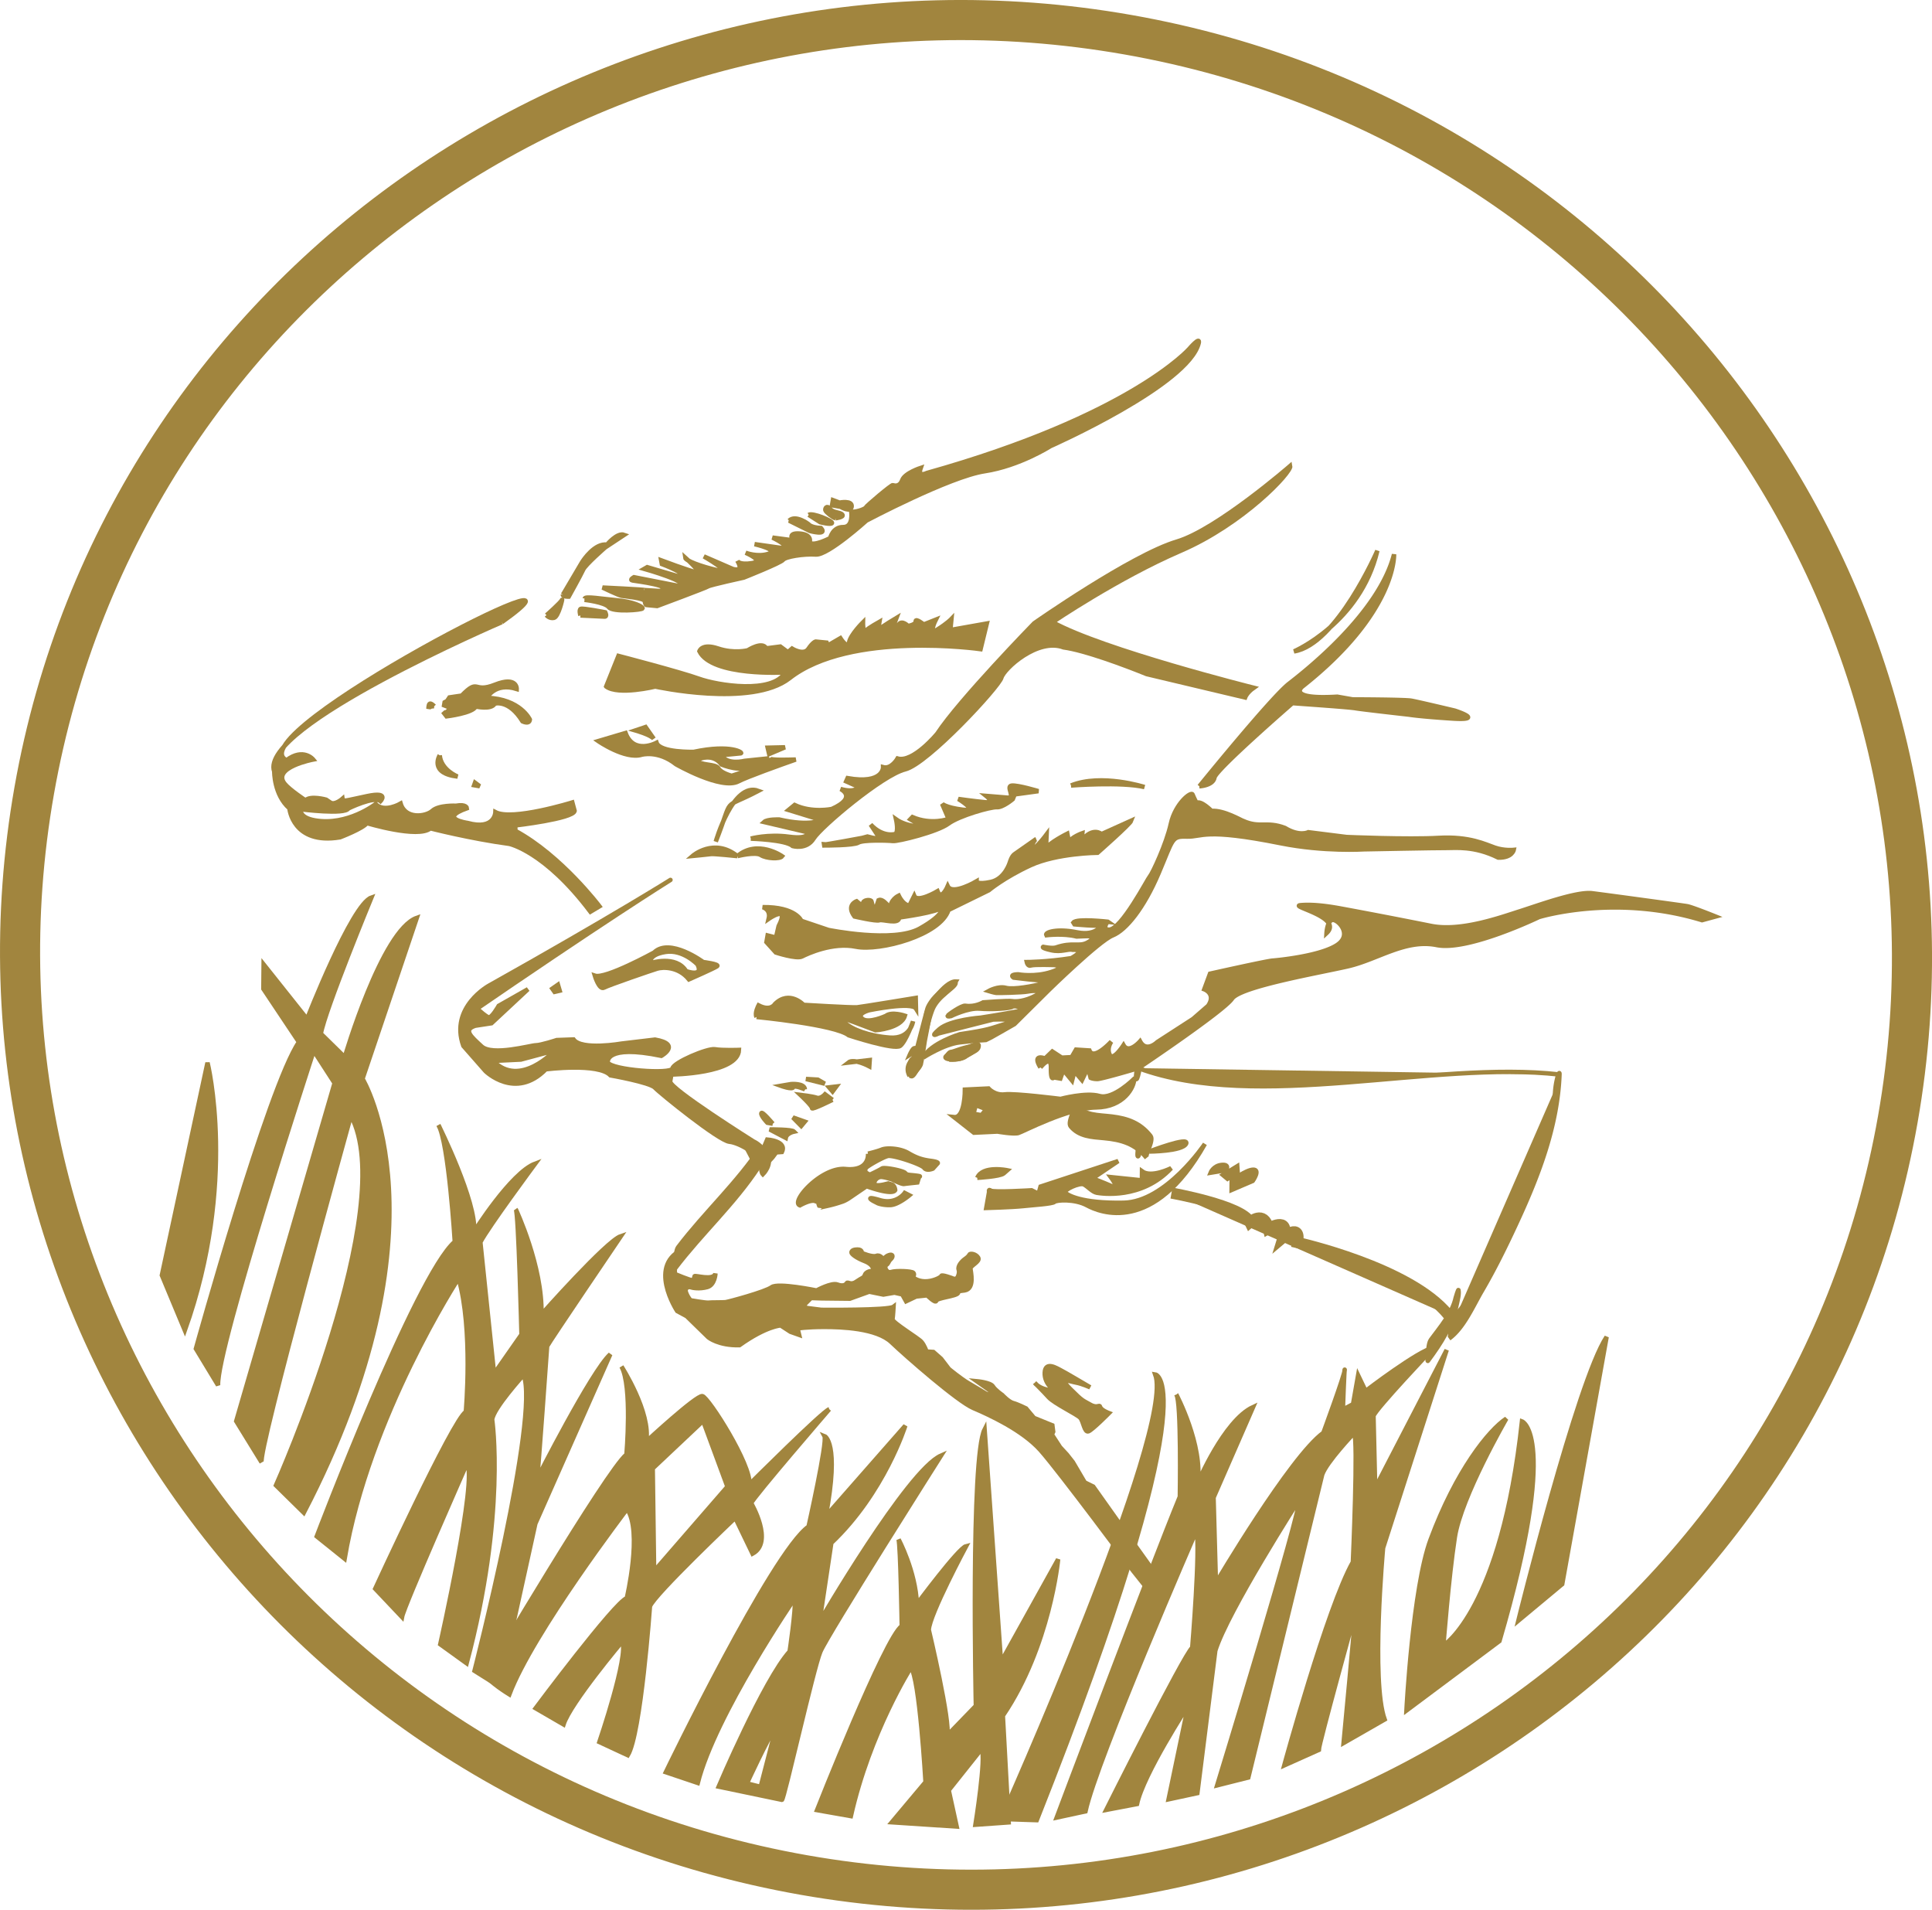 <svg height="314.369" viewBox="0 0 178.66 176.56" width="318.097" xmlns="http://www.w3.org/2000/svg"><path d="m175.5 103.47c-8.281 46.983-53.573 78.268-101.16 69.88-47.589-8.388-79.456-53.273-71.176-100.26 8.281-46.981 53.573-78.268 101.16-69.88 47.591 8.388 79.457 53.275 71.176 100.26z" fill="none" stroke="#a1853e" stroke-width="3.708"/><g fill="#a1853e"><g stroke="#a1853e" stroke-width=".412"><path d="m14.97 117.9 4.219-19.651s2.77 11.063-2.096 24.745zm3.146 6.79s6.739-24.305 9.528-28.347l-3.287-4.923.022-2.261 4.018 5.05s4.136-10.6 5.946-11.226c0 0-4.286 10.387-4.674 12.584l2.215 2.173s3.44-11.752 6.66-12.883l-5.02 14.877s8.301 13.649-5.43 40.121l-2.574-2.532s11.497-25.816 6.928-34.175c0 0-8.675 31.224-8.253 32.053l-2.35-3.813 9.096-31.255-1.929-2.984s-9 27.495-8.848 30.92z"/><path d="m29.292 142.04s9.19-24.169 12.765-27.237c0 0-.56-9.2-1.512-10.791 0 0 3.572 7.172 3.287 9.87 0 0 3.426-5.463 5.661-6.302 0 0-4.353 5.87-5.072 7.26l1.268 12.171 2.536-3.63s-.279-11.333-.521-11.565c0 0 2.484 5.274 2.365 9.71 0 0 6.035-6.807 7.344-7.24 0 0-6.663 9.825-6.819 10.176 0 0-.83 11.705-.928 12.257 0 0 5.083-10.007 6.77-11.512l-6.931 15.656-3.317 15.059-2.306-1.45s6.054-23.583 4.539-27.36c0 0-2.824 3.106-2.91 4.134 0 0 1.3 8.763-2.36 22.529l-2.438-1.757s3.475-15.411 2.473-16.725c0 0-5.833 13.195-6.012 14.205l-2.478-2.618s7.224-15.699 8.38-16.348c0 0 .686-7.653-.667-12.348 0 0-8.316 12.756-10.543 25.923z"/></g><path d="m60.487 145.26-.127-9.504 4.662-4.393 2.246 6.085zm16.197-14.971c-.601.179-7.388 6.947-7.388 6.947.216-1.763-3.793-8.064-4.345-8.162-.551-.096-5.196 4.204-5.196 4.204.469-2.666-2.286-6.944-2.286-6.944 1.012 1.791.463 8.14.463 8.14-1.764 1.396-12.979 20.373-12.979 20.373.179.6 2.148 1.802 2.148 1.802 2.141-5.692 10.891-17.14 10.891-17.14 1.439 2.055-.03 8.243-.03 8.243-1.11.374-8.431 10.177-8.431 10.177l2.58 1.498c.633-1.975 5.429-7.671 5.429-7.671.633 1.248-2.113 9.299-2.113 9.299l2.629 1.221c1.2-1.97 2.047-13.767 2.047-13.767.378-1.07 7.89-8.185 7.89-8.185l1.598 3.316c1.989-1.072-.127-4.67-.127-4.67.19-.534 7.22-8.682 7.22-8.682"/></g><path d="m60.487 145.26-.127-9.504 4.662-4.393 2.246 6.085zm16.197-14.971c-.601.179-7.388 6.947-7.388 6.947.216-1.763-3.793-8.064-4.345-8.162-.551-.096-5.196 4.204-5.196 4.204.469-2.666-2.286-6.944-2.286-6.944 1.012 1.791.463 8.14.463 8.14-1.764 1.396-12.979 20.373-12.979 20.373.179.6 2.148 1.802 2.148 1.802 2.141-5.692 10.891-17.14 10.891-17.14 1.439 2.055-.03 8.243-.03 8.243-1.11.374-8.431 10.177-8.431 10.177l2.58 1.498c.633-1.975 5.429-7.671 5.429-7.671.633 1.248-2.113 9.299-2.113 9.299l2.629 1.221c1.2-1.97 2.047-13.767 2.047-13.767.378-1.07 7.89-8.185 7.89-8.185l1.598 3.316c1.989-1.072-.127-4.67-.127-4.67.19-.534 7.22-8.682 7.22-8.682z" fill="none" stroke="#a1853e" stroke-width=".412"/><g fill="#a1853e"><g stroke="#a1853e" stroke-width=".412"><path d="m70.34 165.2-1.27-.32s1.847-4.035 2.751-5.392zm5.439-15.255 1.096-7.297c4.894-4.638 6.84-10.836 6.84-10.836l-7.355 8.374c1.308-6.88-.115-7.416-.115-7.416.287.526-1.474 8.368-1.474 8.368-3.354 2.35-13.2 22.705-13.2 22.705l2.954.995c1.577-6.264 8.987-17.095 8.987-17.095.08 1.152-.492 4.939-.492 4.939-2.358 2.618-6.564 12.496-6.564 12.496l5.853 1.221c.2-.059 2.89-12.1 3.55-13.69.66-1.592 11.16-18.134 11.16-18.134-3.082 1.352-11.24 15.37-11.24 15.37"/><path d="m75.555 167.35s6.336-16.044 7.835-17.013c0 0-.115-7.416-.295-8.016 0 0 1.57 2.932 1.695 5.988 0 0 3.856-5.199 4.548-5.361 0 0-3.391 6.324-3.45 7.736 0 0 2.068 8.706 1.69 9.778l2.666-2.753s-.492-23.032.806-25.553l1.518 21.505 5.28-9.499s-.752 8.022-5.11 14.46l.537 9.86-3.072.218s1.01-6.27.572-7.01l-3.044 3.823.736 3.355-5.999-.395 3.12-3.716s-.554-9.768-1.36-10.575c0 0-3.8 5.968-5.546 13.72z"/><path d="m92.572 168.17s16.117-36.033 14.26-41.101c0 0 5.09.708-10.96 41.208z"/></g><path d="m108.78 128.93s2.49 4.705 1.965 8.216c0 0 2.45-5.827 5.132-7.06l-3.654 8.364.217 7.907s6.895-11.68 9.939-13.892c0 0 2-5.431 1.973-5.815s-.172 3.667-.172 3.667l.941-.498.47-2.666.693 1.449s4.932-3.776 6.3-4.01c0 0-5.472 5.767-5.57 6.32l.154 6.663 6.612-12.772-5.881 18.305s-1.128 12.316.144 15.86l-3.796 2.175s1.105-11.657 1.094-12.133c0 0-3.382 12.204-3.389 12.772l-3.19 1.43s4.005-14.656 6.346-18.793c0 0 .505-11.479.11-11.928 0 0-2.557 2.68-2.951 3.842l-6.832 27.999-2.878.725s7.822-25.549 7.6-26.441c0 0-6.666 10.392-7.774 13.989l-1.659 13.172-2.661.573 1.816-8.686s-4.159 6.377-4.736 9.12l-2.846.542s7.164-14.288 7.954-15c0 0 .761-9.16.393-10.836 0 0-9.24 21.221-10.267 25.971l-2.661.575s8.736-23.208 11.39-29.661c0 0 .145-8.887-.326-9.444"/></g><path d="m108.78 128.93s2.49 4.705 1.965 8.216c0 0 2.45-5.827 5.132-7.06l-3.654 8.364.217 7.907s6.895-11.68 9.939-13.892c0 0 2-5.431 1.973-5.815s-.172 3.667-.172 3.667l.941-.498.47-2.666.693 1.449s4.932-3.776 6.3-4.01c0 0-5.472 5.767-5.57 6.32l.154 6.663 6.612-12.772-5.881 18.305s-1.128 12.316.144 15.86l-3.796 2.175s1.105-11.657 1.094-12.133c0 0-3.382 12.204-3.389 12.772l-3.19 1.43s4.005-14.656 6.346-18.793c0 0 .505-11.479.11-11.928 0 0-2.557 2.68-2.951 3.842l-6.832 27.999-2.878.725s7.822-25.549 7.6-26.441c0 0-6.666 10.392-7.774 13.989l-1.659 13.172-2.661.573 1.816-8.686s-4.159 6.377-4.736 9.12l-2.846.542s7.164-14.288 7.954-15c0 0 .761-9.16.393-10.836 0 0-9.24 21.221-10.267 25.971l-2.661.575s8.736-23.208 11.39-29.661c0 0 .145-8.887-.326-9.444z" fill="none" stroke="#a1853e" stroke-width=".412"/><g fill="#a1853e"><g stroke="#a1853e" stroke-width=".412"><path d="m130.06 158.14s.59-11.372 2.235-15.799c2.38-6.407 5.401-10.131 7.001-11.185 0 0-4.177 7.203-4.76 10.952-.581 3.75-1.06 10.031-1.06 10.031s5.376-3.297 7.27-20.728c0 0 3.474 1.241-2.086 20.307zm10.35-8.31s5.49-22.221 8.16-26.231l-4.107 22.857zm-94.012-92.31s-22.529 9.676-21.036 13.811c0 0-.028 2.148 1.401 3.4 0 0 .302 3.404 4.682 2.676 0 0 2.146-.823 2.482-1.313 0 0 4.751 1.437 5.87.484 0 0 3.684.949 7.3 1.436 0 0 3.282.678 7.5 6.274l.838-.5s-3.528-4.676-7.776-6.976l-.012-.501s5.312-.616 5.49-1.335l-.212-.788s-5.556 1.723-7.112.898c0 0-.048 1.693-2.578.997 0 0-2.782-.39-.06-1.361 0 0-.03-.406-1.01-.23 0 0-1.587-.078-2.184.467-.596.545-2.494.81-2.934-.667 0 0-1.506.884-2.309.043 0 0-2.61 2.041-5.62 1.51-1.504-.263-1.319-1.031-1.319-1.031s4.111.524 4.416-.074c0 0 2.408-1.176 2.971-.676 0 0 .859-.9-1.219-.465-2.077.433-2.249.553-2.294.245 0 0-.711.626-1.114.355l-.402-.27s-1.43-.403-1.912.062c0 0-1.498-.99-1.93-1.541-1.185-1.51 2.646-2.235 2.646-2.235s-.906-1.11-2.463.067c-4.779-2.292 31.225-20.835 19.9-12.761"/><path d="m40.662 69.828s-1.027 1.656 1.653 1.965c0 0-1.528-.596-1.653-1.965m.634-3.602s2.461-.301 2.692-.913c0 0 1.45.337 1.76-.262 0 0 1.3-.424 2.57 1.636 0 0 .637.318.68-.165 0 0-.887-1.91-3.973-2.007 0 0 .748-1.46 2.758-.82 0 0 .05-1.214-2.012-.394-2.063.82-1.435-.662-3.076 1.008l-1.132.168-.22.329-.227.123-.048.277.572.224s-.363.67-.677.37zm2.632 6.138-.081.23.514.091zm-3.773-7.074s-.443-.037-.53.233c0 0-.01-.41.122-.468.133-.058.408.235.408.235m10.381-8.415s1.353-1.19 1.435-1.42c.081-.232-.319 1.576-.743 1.664-.424.09-.692-.244-.692-.244m1.519-1.896 1.745-2.957c.175-.296 1.22-1.827 2.336-1.671 0 0 .936-1.141 1.588-.904l-1.756 1.16s-1.832 1.596-2.034 2.05c-.203.454-1.34 2.5-1.34 2.5s-.574.02-.54-.178m1.621 1.919s1.941.097 2.227.107c.284.009.069-.396.069-.396s-2.09-.41-2.27-.319c-.18.09-.026.608-.026.608m7.337-2.259c1.63-.448-2.205-.92-2.521-.976-.318-.055.134-.301.134-.301l4.103.804c1.437-.278-3.15-1.576-3.15-1.576l.271-.156 2.755.812c1.475-.026-1.397-1.103-1.397-1.103l-.063-.339s2.681 1.004 3.275 1.108c.593.106-1.065-1.37-1.065-1.37.03.29 1.446.826 3.016 1.184s-1.283-1.287-1.283-1.287l2.692 1.168c1.094.275.416-.743.416-.743s.136.39 1.353.198c1.217-.194-.605-.964-.605-.964s1.105.44 2.146.093c1.042-.348-1.313-.885-1.313-.885l2.43.346c1.149-.042-.773-.952-.773-.952l1.915.255s-.608-.719.6-.628c1.21.09.919.815.919.815.332.426 1.907-.4 1.907-.4s.22-1.022 1.198-1.012c.979.009.748-1.46.748-1.46.216.16 1.258-.187 1.324-.338.068-.152 2.419-2.145 2.53-2.085s.62.19.858-.461c.238-.652 1.71-1.127 1.71-1.127-.326.921.57.468.57.468 18.851-5.29 24.268-11.48 24.268-11.48s1.03-1.206.87-.54c-.92 3.873-13.722 9.54-13.722 9.54s-2.852 1.825-6.081 2.317c-3.231.493-10.928 4.564-10.928 4.564s-3.546 3.212-4.675 3.136c-1.13-.076-2.81.199-3.024.487-.215.289-3.637 1.645-3.637 1.645s-3.1.679-3.286.808c-.186.13-4.729 1.82-4.729 1.82l-1.004-.095s-.112-.061-.141-.352c-.031-.29-1.88-.453-2.158-.502-.277-.048-1.744-.756-1.744-.756s3.998.193 3.878.233zm-6.96.815s1.881.21 2.247.681c.366.474 3.097.26 3.125.103.028-.159-.873-.604-2.319-.736s-2.99-.404-3.032-.167"/></g><path d="m72.975 48.135 1.915.95s1.674.458 1.026-.269c-.97-.048-1.16-.366-1.16-.366s-1.188-.904-1.78-.315"/></g><path d="m72.975 48.135 1.915.95s1.674.458 1.026-.269c-.97-.048-1.16-.366-1.16-.366s-1.188-.904-1.78-.315z" fill="none" stroke="#a1853e" stroke-width=".412"/><g fill="#a1853e"><path d="m74.784 47.598 1.064.677s1.055.268 1.09.07-1.789-.968-2.154-.747m2.476.313s.833-.097.63-.337c-.202-.24-.83-.147-1.131-.527-.3-.379-.482-.044-.431.128.052.172.735.701.932.736m.472-1.06s.96.577 1.024-.024c.065-.6-1.12-.36-1.12-.36l-.612-.23-.084.474z" stroke="#a1853e" stroke-width=".412"/><path d="m56.056 63.466 1.136-2.827s5.712 1.486 7.435 2.107c1.722.623 6.833 1.444 7.988-.583 0 0-6.762.402-7.939-1.957 0 0 .213-.759 1.717-.255s2.759.168 2.759.168 1.35-.877 1.704-.178l1.304-.168.704.522.377-.332s1.078.668 1.51.027c.43-.64.676-.677.676-.677l1.018.1.114.258 1.154-.671s.686 1.076.808.382c.123-.696 1.282-1.846 1.282-1.846s-.023 1.032.264.764c.285-.269 1.258-.814 1.258-.814s-.15.85.046.645c.194-.204 1.53-1.004 1.53-1.004l-.449 1.195.464.082s-.115-.26.2-.682c.313-.423.85.15.85.15s.735-.109.713-.432c-.023-.322.745.291.745.291l1.113-.441s-.736 1.462.159.904c.896-.559 1.287-.968 1.287-.968l-.1 1.018 3.372-.6-.578 2.367s-12.043-1.724-17.68 2.699c-3.507 2.727-12.4.761-12.4.761s-3.414.832-4.54-.004"/></g><path d="m56.056 63.466 1.136-2.827s5.712 1.486 7.435 2.107c1.722.623 6.833 1.444 7.988-.583 0 0-6.762.402-7.939-1.957 0 0 .213-.759 1.717-.255s2.759.168 2.759.168 1.35-.877 1.704-.178l1.304-.168.704.522.377-.332s1.078.668 1.51.027c.43-.64.676-.677.676-.677l1.018.1.114.258 1.154-.671s.686 1.076.808.382c.123-.696 1.282-1.846 1.282-1.846s-.023 1.032.264.764c.285-.269 1.258-.814 1.258-.814s-.15.85.046.645c.194-.204 1.53-1.004 1.53-1.004l-.449 1.195.464.082s-.115-.26.2-.682c.313-.423.85.15.85.15s.735-.109.713-.432c-.023-.322.745.291.745.291l1.113-.441s-.736 1.462.159.904c.896-.559 1.287-.968 1.287-.968l-.1 1.018 3.372-.6-.578 2.367s-12.043-1.724-17.68 2.699c-3.507 2.727-12.4.761-12.4.761s-3.414.832-4.54-.004z" fill="none" stroke="#a1853e" stroke-width=".412"/><path d="m69.967 70.856c-.196.204-2.304.868-2.304.868s-.99-.253-1.23-.695c-.242-.441-1.714-.221-2.02-.753 0 0 1.414-.787 2.318.408 0 0 2.005.83 2.71 0 0 0 .722-.032.526.172m1.168-.75-2.272.237s-1.668.424-2.136-.536c0 0 1.536-.127 1.781-.164.246-.036-.882-.872-4.359-.131 0 0-3.12.087-3.434-.844 0 0-2.114 1.141-2.868-.904l-2.522.75s2.486 1.713 4 1.263c0 0 1.512-.45 3.19.88 0 0 4.195 2.412 5.776 1.576.752-.398 3.864-1.514 5.293-2.014-.313.005-2.36.102-2.45-.114" fill="#a1853e"/><path d="m69.967 70.856c-.196.204-2.304.868-2.304.868s-.99-.253-1.23-.695c-.242-.441-1.714-.221-2.02-.753 0 0 1.414-.787 2.318.408 0 0 2.005.83 2.71 0 0 0 .722-.032.526.172zm1.168-.75-2.272.237s-1.668.424-2.136-.536c0 0 1.536-.127 1.781-.164.246-.036-.882-.872-4.358-.131 0 0-3.122.087-3.435-.844 0 0-2.113 1.141-2.868-.904l-2.521.75s2.485 1.713 3.998 1.263c0 0 1.514-.45 3.191.88 0 0 4.195 2.412 5.776 1.576.752-.398 3.864-1.514 5.293-2.014-.313.005-2.36.102-2.449-.114z" fill="none" stroke="#a1853e" stroke-width=".412"/><g fill="#a1853e"><path d="m58.766 67.528s1.441.413 1.695.777l-.763-1.09zm12.224 1.598.136.581 1.464-.618z" stroke="#a1853e" stroke-width=".412"/><path d="m70.127 73.115c-3.513 1.841-2.201.279-3.936 4.69 0 0 1.579-5.567 3.936-4.69"/></g><path d="m70.127 73.115c-3.513 1.841-2.201.279-3.936 4.69 0 0 1.579-5.567 3.936-4.69z" fill="none" stroke="#a1853e" stroke-width=".412"/><g fill="#a1853e"><path d="m68.188 79.146s1.668-.423 2.168-.096c.5.328 1.763.39 1.972.11 0 0-2.268-1.595-4.14-.014m1.24-1.614s3.25.095 3.863.681c0 0 1.285.386 1.953-.692.668-1.077 6.375-5.885 8.456-6.394 2.081-.51 8.673-7.632 8.9-8.468s3.363-3.71 5.752-2.81c1.945.263 5.608 1.626 7.69 2.471l9.098 2.16s.159-.45.795-.895c0 0-13.96-3.496-18.605-6.066 0 0 6.061-4.11 11.836-6.598 5.776-2.486 10.283-7.268 10.147-7.849 0 0-6.787 5.899-10.473 6.996-4.204 1.25-13.2 7.55-13.2 7.55s-6.9 7.069-8.968 10.209c0 0-2.231 2.713-3.671 2.3 0 0-.577 1.013-1.336.8 0 0 .037 1.6-3.285 1.014l-.131.295 1.181.527s-.341.577-1.705.177c0 0 1.619.764-.803 1.85 0 0-1.822.395-3.441-.367l-.559.459 3.023.931s-.985.623-3.895-.049c0 0-1.108-.036-1.394.232l4.053.954s.2.671-1.745.409c-1.944-.264-3.535.173-3.535.173m-1.241 1.614s-2.19-.227-2.436-.19c-.245.037-1.704.177-1.704.177s1.976-1.723 4.14.013" stroke="#a1853e" stroke-width=".412"/><path d="m63.446 89.78c-.928-1.517-3.295-.74-3.295-.74s-.264-.764 1.376-1.032c1.642-.27 2.982 1.163 2.982 1.163.582 1.217-1.063.609-1.063.609m1.581-.837s-3.1-2.299-4.545-.88c0 0-4.497 2.473-5.475 2.141 0 0 .4 1.345.842 1.104.44-.24 4.425-1.61 4.929-1.759.504-.15 1.95-.214 2.932.995 0 0 2.33-1.024 2.603-1.215.273-.19-1.286-.386-1.286-.386"/></g><path d="m63.446 89.78c-.928-1.517-3.295-.74-3.295-.74s-.264-.764 1.376-1.032c1.642-.27 2.982 1.163 2.982 1.163.582 1.217-1.063.609-1.063.609zm1.581-.837s-3.1-2.299-4.545-.88c0 0-4.497 2.473-5.475 2.141 0 0 .4 1.345.842 1.104.44-.24 4.425-1.61 4.929-1.759.504-.15 1.95-.214 2.932.995 0 0 2.33-1.024 2.603-1.215.273-.19-1.286-.386-1.286-.386z" fill="none" stroke="#a1853e" stroke-width=".412"/><path d="m53.263 97.868-.555-.345 1.264-.188zm-7.657.213 2.561-.124 3.15-.844s-3.24 3.543-5.711.968m25.333 8.663c-.531-.916-1.25-1.208-1.25-1.208s-7.829-4.919-7.717-5.557l.113-.639s6.168-.065 6.25-2.272c0 0-1.55.056-2.222-.063-.672-.118-3.832 1.218-3.93 1.776-.098.56-5.646.158-5.982-.56 0 0-.316-1.7 4.956-.608 0 0 1.882-1.066-.58-1.5l-3.068.364s-3.733.658-4.473-.377l-1.55.056s-1.47.481-1.931.481c-.463.002-4.028 1.02-5.022.103-.993-.915-1.73-1.539-.586-1.912l1.502-.23 3.372-3.145-2.702 1.535s-.674 1.197-.958 1.065-.75-.544-.75-.544-2.238 1.067-1.307.428c24.917-17.124 24.76-15.5 2.147-2.829 0 0-3.691 1.981-2.402 5.583l2.051 2.336s2.756 2.708 5.572-.17c0 0 4.88-.62 5.98.56 0 0 3.657.646 4.11 1.137.453.49 5.909 4.909 6.893 5 .984.092 2.995 1.352 2.943 2.082s.144.93.144.93.928-.906.397-1.822" fill="#a1853e"/><path d="m53.263 97.868-.555-.345 1.264-.188zm-7.657.213 2.561-.124 3.15-.844s-3.24 3.543-5.711.968zm25.333 8.663c-.531-.916-1.25-1.208-1.25-1.208s-7.829-4.919-7.717-5.557l.113-.639s6.168-.065 6.25-2.272c0 0-1.55.056-2.222-.063-.672-.118-3.832 1.218-3.93 1.776-.098.56-5.646.158-5.982-.56 0 0-.316-1.7 4.956-.608 0 0 1.882-1.066-.58-1.5l-3.068.364s-3.733.658-4.473-.377l-1.55.056s-1.47.481-1.931.481c-.463.002-4.028 1.02-5.022.103-.993-.915-1.73-1.539-.586-1.912l1.502-.23 3.372-3.145-2.702 1.535s-.674 1.197-.958 1.065-.75-.544-.75-.544-2.238 1.067-1.307.428c24.917-17.124 24.76-15.5 2.147-2.829 0 0-3.691 1.981-2.402 5.583l2.051 2.336s2.756 2.708 5.572-.17c0 0 4.88-.62 5.98.56 0 0 3.657.646 4.11 1.137.453.49 5.909 4.909 6.893 5 .984.092 2.995 1.352 2.943 2.082s.144.93.144.93.928-.906.397-1.822z" fill="none" stroke="#a1853e" stroke-width=".412"/><path d="m70.524 83.867s.773.195.56 1.079c0 0 1.972-1.382.917.68l-.244 1.053-.772-.195-.108.615.868.961s1.907.624 2.414.367c.506-.256 2.832-1.345 5-.904 2.172.439 7.794-1.048 8.554-3.393l3.722-1.823s1.42-1.19 3.866-2.316c2.447-1.124 6.199-1.155 6.199-1.155s3.001-2.641 3.117-2.968l-2.754 1.244s-.796-.716-1.835.599l.061-.68s-.983.345-1.239.819l-.152-.776s-1.706.852-1.973 1.38l.06-1.314s-1.135 1.53-1.527 1.46c0 0 .346-.976.523-1.002l-1.972 1.38c-.264.185-.419.734-.419.734s-.442 1.536-1.76 1.823c-1.32.285-1.317-.06-1.317-.06s-2.252 1.333-2.673.452c0 0-.592 1.395-.947.467 0 0-1.868 1.112-2.15.428l-.447.9s-.523.024-.99-.923c0 0-.882.421-.74 1.253 0 0-.68-1.043-1.122-.832l-.364 1.088s-.264-.795-.29-.973c-.026-.177-.66-.173-.766.096 0 0 .181.608-.615-.108 0 0-.984.345-.19 1.407 0 0 1.992.466 2.3.349.31-.119 1.826.436 1.833-.255 0 0 3.72-.497 3.976-.97 0 0 .348.638-2.081 1.996-2.431 1.36-8.44.126-8.44.126l-2.502-.844s-.52-1.303-3.581-1.265" fill="#a1853e"/><path d="m70.524 83.867s.773.195.56 1.079c0 0 1.972-1.382.917.68l-.244 1.053-.772-.195-.108.615.868.961s1.907.624 2.414.367c.506-.256 2.832-1.345 5-.904 2.172.439 7.794-1.048 8.554-3.393l3.722-1.823s1.42-1.19 3.866-2.316c2.447-1.124 6.199-1.155 6.199-1.155s3.001-2.641 3.117-2.968l-2.754 1.244s-.796-.716-1.835.599l.061-.68s-.983.345-1.239.819l-.152-.776s-1.706.852-1.973 1.38l.06-1.314s-1.135 1.53-1.527 1.46c0 0 .346-.976.523-1.002l-1.972 1.38c-.264.185-.419.734-.419.734s-.442 1.536-1.76 1.823c-1.32.285-1.317-.06-1.317-.06s-2.252 1.333-2.673.452c0 0-.592 1.395-.947.467 0 0-1.868 1.112-2.15.428l-.447.9s-.523.024-.99-.923c0 0-.882.421-.74 1.253 0 0-.68-1.043-1.122-.832l-.364 1.088s-.264-.795-.29-.973c-.026-.177-.66-.173-.766.096 0 0 .181.608-.615-.108 0 0-.984.345-.19 1.407 0 0 1.992.466 2.3.349.31-.119 1.826.436 1.833-.255 0 0 3.72-.497 3.976-.97 0 0 .348.638-2.081 1.996-2.431 1.36-8.44.126-8.44.126l-2.502-.844s-.52-1.303-3.581-1.265z" fill="none" stroke="#a1853e" stroke-width=".412"/><g fill="#a1853e"><path d="m76.22 78.162s2.739.008 3.155-.261c.416-.268 2.724-.204 3.188-.15.464.056 4.129-.853 5.129-1.598 1.001-.746 3.94-1.571 4.485-1.528.546.044 1.475-.742 1.475-.742l.183-.441 2.186-.3s-1.876-.568-2.465-.513c-.588.054.425 1.181-.407 1.113l-1.948-.159s.856.678-.129.583c-.984-.093-2.45-.3-2.45-.3s1.977 1.192.405.993c-1.572-.197-1.906-.545-1.906-.545l.598 1.396s-1.58.59-3.344-.168l-.194.203 1.218.714s-1.552-.009-2.536-.709c0 0 .266 1.18-.08 1.355 0 0-1.118.357-2.27-.874l.643.983s.563.547-.944.124l-.47.128s-3.406.637-3.534.615zm22.819-5.543s4.675-.361 6.799.144c0 0-3.99-1.283-6.799-.144m-29.079 21.399s7.277.699 8.53 1.699c0 0 4.234 1.396 4.763.969s1.178-2.26 1.178-2.26-.226 1.65-2.148 1.504c-1.923-.144-3.504-.748-4.171-1.384-.667-.637.244-.281.915-.033.67.248 1.948.733 1.948.733s2.366-.168 2.704-1.341c0 0-1.227-.412-1.756.014 0 0-1.626.752-2.188.263-.564-.488.658-.792.658-.792s3.907-.804 4.31-.15l-.022-.977s-4.948.816-5.41.864c-.463.048-4.96-.225-4.96-.225s-1.311-1.4-2.648-.077c0 0-.384.712-1.515.122 0 0-.384.712-.188 1.071m-18.366-2.978-.519.363.208.296.474-.111zm28.793 7.542s-1.423-.77-1.952-.344l1.99-.233zm-3.055 1.868-.663.079.322.38zm-.348 1.23-.69-.51s-.402.447-.769.318c-.366-.13-1.512-.267-1.512-.267s1.115 1.042 1.082 1.23c-.034.189 1.889-.771 1.889-.771m-2.562 2.02-.33.396-.77-.785z" stroke="#a1853e" stroke-width=".412"/><path d="m73.415 104.62s-.675.141-.752.581l-1.485-.781s2.145-.01 2.237.2"/></g><path d="m73.415 104.62s-.675.141-.752.581l-1.485-.781s2.145-.01 2.237.2z" fill="none" stroke="#a1853e" stroke-width=".412"/><path d="m69.386 107.22.896-.296.667-1.57s1.858.131 1.356 1.147l-.527.038-.34.458-.881.948-.556-.162" fill="#a1853e" stroke="#a1853e" stroke-width=".412"/><path d="m74.428 100.71s-.963-.43-1.07-.19c-.107.242-1.145-.135-1.145-.135l.938-.16s1.252-.103 1.277.485" fill="#a1853e"/><path d="m74.428 100.71s-.963-.43-1.07-.19c-.107.242-1.145-.135-1.145-.135l.938-.16s1.252-.103 1.277.485z" fill="none" stroke="#a1853e" stroke-width=".412"/><g fill="#a1853e"><g stroke="#a1853e" stroke-width=".412"><path d="m76.272 100.19-1.741-.437 1.093.062zm-4.806 3.7-.504-.09s-.604-.625-.559-.877c.044-.252 1.063.967 1.063.967m-1.184 3.04-.79.056-.485-.93 1.427.382zm13.832-7.47s-.623-.91.517-1.735c0 0 .988-3.38 1.024-3.961.038-.58 1.716-3.072 2.735-3.023 0 0-.357.639-1.395 1.434-1.036.796-1.065 1.882-1.118 2.184-.052.3-.36 1.86-.36 1.86s-.284 1.889-.37 2.184c-.084.294-.812 1.096-1.033 1.057m6.305-2.932s-1.885.613-2.335.763c-.45.149-.602.366-.602.366s-.264.198.374.278 1.276-.118 1.431-.254c.153-.136.976-.544 1.04-.632.064-.086.25-.396.092-.521"/><path d="m85.372 97.775s1.881-1.233 3.379-1.41 2.385-.215 2.452-.22c.065-.005 2.605-1.465 2.605-1.465l3.181-3.156s4.648-4.545 5.895-5.042c1.244-.498 2.892-2.54 4.257-5.755 1.367-3.215 1.176-3.428 2.619-3.385 1.444.042 1.545-.816 8.679.616 4 .802 7.71.56 7.71.56s6.822-.134 7.62-.124c.796.01 2.55-.22 4.783.892 1.281.03 1.428-.711 1.428-.711s-.864.093-1.74-.208-2.34-1.065-5.205-.901c-2.864.164-8.512-.082-8.512-.082l-3.54-.445s-.81.428-2.164-.397c-1.696-.642-2.323.046-3.864-.648-.142-.026-1.778-1.015-2.919-.923 0 0-.981-1.004-1.387-.733 0 0-.244-.467-.368-.783-.122-.315-1.596.828-2.009 2.71-.415 1.885-1.71 4.607-1.91 4.817s-2.665 4.98-3.81 4.969c-.683-.007-.153-.793-.067-.73 0 0-2.908-.333-3.224.069l.102.164s2.165.202 2.382.077c.22-.124-.265 1.045-2.138.667-1.874-.38-3.015-.01-2.851.264 0 0 1.568-.198 2.8.118 0 0 1.167-.056 1.212-.03.044.024.55.21-.237.609-.788.399-1.332-.09-2.882.439-.348.117-1.18-.062-1.18-.062s-.244.087.728.307c.972.221 1.544-.15 2.012-.036 0 0 1.368-.085-.136.775-2.297.361-4.124.365-4.124.365s.088.424.386.312c.296-.11 2.158-.043 2.158-.043s1.283.128-.258.639c-1.542.51-3.072.225-3.072.225s-.879-.008-.428.3c0 0 2.616.33 2.73.236s.748.1-.04.319c-.789.22-2.696.585-3.412.393-.716-.19-1.584.292-1.584.292s.511.155.703.174c.193.016 2.403-.031 2.892-.127.524-.104 1.72-.137.73.39-.989.526-1.81.56-2.158.5-.348-.062-2.679.114-2.679.114s-.748.455-1.652.312c-.328-.052-1.616.84-1.632.935-.017.096.307.02.307.02s1.572-.782 2.648-.69 2.807-.01 3.032-.182 1.557.225.376.457c-1.183.232-3.295.561-3.295.561s-2.84.2-3.84 1.068c-1 .867-.085.392-.085.392l2.715-.694 2.354-.596s2.858-.116 1.222.377c-1.636.495-1.502.567-4.3.987 0 0-2.702.812-3.395 2.157"/><path d="m86.378 92.263s.984-1.05 1.504-1.316c.52-.268.668-.095.203.33-.467.422-1.484 1.106-1.864 2.066-.382.96-.731 2.66-.782 3.043-.05.382-.338 2.108-.529 2.352-.19.244-.596 1.166-.75.552-.151-.614.005-1.222.157-1.342.15-.12.329-.3.368-.424.037-.124.286-.242-.051-.172-.339.071-.504.172-.504.172s.248-.576.417-.612c.17-.034.264-.018.264-.018s.823-3.182.948-3.615c.124-.435.619-1.016.619-1.016m1.236 5.288.287.41s.717-.005 1.052-.142c.334-.136 1.48-.815 1.5-.925.018-.111.156-.331-.122-.331-.277 0-.384.144-.96.27-.577.127-1.213.406-1.41.42-.199.014-.347.298-.347.298m-7.342 9.109s.175 1.636-2.07 1.419c-2.243-.218-5.138 3.052-4.229 3.356 0 0 .994-.575 1.426-.391l.762-.687 1.228-.496.496.016-.836.495-.492.163-.516.301s-.417.14-.378.325c.038.186.089.302.089.302s.45.078.745.024a12.214 12.214 0 0 0 1.464-.419c.308-.125.552-.296.552-.296l1.622-1.105s2.376.882 2.646.36c0 0-.03-.434-.336-.523l-.305-.09-.26.062s-.863.239-.999.001c-.136-.237.231-.708.652-.67.422.04.992.247.992.247s.851.435 1.07.403c.22-.033 1.237-.139 1.237-.139l.167-.54s.289-.022-.34-.097c-.628-.075-.779-.03-.956-.24-.178-.21-1.936-.555-2.14-.412-.202.143-1.136.584-1.136.584l-.356-.205s-.136-.239.004-.428c.14-.188 1.528-.979 2.014-1.107s3.146.768 3.374 1.093c.228.327.806.072.806.072l.444-.493s.128-.12-.638-.22c-.767-.099-1.308-.265-2.084-.723-.775-.457-2.016-.498-2.44-.322-.423.174-1.28.38-1.28.38m3.392 3.63s-.767 1.113-2.293.667c-1.526-.448-.618.068-.618.068l.424.217s.432.184 1.148.167c.716-.016 1.764-.902 1.764-.902z"/></g><path d="m63.359 115.42s-1.07.204-.952 2.364c0 0 1.461.615 1.612.57.15-.045.181-.218.205-.357.024-.138 1.775.456 1.936-.264 0 0-.044 1.062-.756 1.258-.712.194-1.369.078-1.536.014-.166-.065-.612.035-.414.534.197.497.414.678.414.678s1.419.25 1.639.218 1.321-.016 1.576-.043 3.699-.953 4.275-1.387c.576-.433 4.154.304 4.154.304s1.382-.754 1.916-.553c.536.201.78.03.88-.13s.35.24.88-.13c.527-.37.7-.341.784-.612.083-.27.46-.383.674-.38.213 0 .172-.576-.662-.901-.834-.326-1.27-.687-1.246-.826.025-.138.153-.258.58-.254.428.004.373.314.373.314s.96.419 1.343.274c.382-.147.55.31.708.23.156-.078.14-.19.482-.306.342-.118.403.142.146.382-.256.24-.17.363-.415.534-.244.17.039.79.456.65s1.907-.092 2.055.078c.15.168-.067.38-.067.38s.36.384 1.104.408c.745.025 1.528-.372 1.553-.511.024-.139.998.21 1.13.27s.336-.083.336-.083.252-.42.133-.76c-.117-.343.319-.8.564-.971.244-.17.372-.29.43-.424.06-.132.585-.075.806.285.223.36-.735.726-.713 1.015.02.29.421 1.859-.534 2.01-.953.153-.454-.043-.613.249-.159.293-1.968.437-2.016.714-.05.278-.839-.504-.839-.504l-1.017.106-.933.442-.352-.633-.722-.163-1.029.176-1.308-.266-1.79.646-2.598-.029-.993-.032-.607.607.09.3 1.465.188s6.23.064 6.684-.286c0 0-.05.883-.098 1.16-.049.278 2.368 1.738 2.666 2.075s.482.905.482.905l.635.042.71.624.725.948s1.088.905 1.801 1.316c.712.41 1.613.961 1.613.961l.604.213.119-.264-1.556-1.094s1.264.116 1.485.476c.223.36.86.793.86.793s.6.641 1.01.748c.408.108 1.196.497 1.196.497l.736.879 1.697.69.076.585-.119.265.758 1.167.629.681.553.704 1.098 1.87.786.389 2.428 3.422 2.975 4.163-.688 1.484-1.023-1.285s-6.86-9.234-8.557-11.14c-1.697-1.903-4.803-3.306-6.228-3.914-1.427-.608-6.187-4.764-7.56-6.076-1.373-1.31-4.635-1.423-6.24-1.42-1.605.001-2.45.139-2.45.139l.145.596-.806-.286-.896-.585s-1.328.05-3.816 1.824c-1.934.05-2.87-.72-2.87-.72l-2.007-1.959-.88-.476s-2.897-4.398.736-5.79"/></g><path d="m63.359 115.42s-1.07.204-.952 2.364c0 0 1.461.615 1.612.57.15-.045.181-.218.205-.357.024-.138 1.775.456 1.936-.264 0 0-.044 1.062-.756 1.258-.712.194-1.369.078-1.536.014-.166-.065-.612.035-.414.534.197.497.414.678.414.678s1.419.25 1.639.218 1.321-.016 1.576-.043 3.699-.953 4.275-1.387c.576-.433 4.154.304 4.154.304s1.382-.754 1.916-.553c.536.201.78.03.88-.13s.35.24.88-.13c.527-.37.7-.341.784-.612.083-.27.46-.383.674-.38.213 0 .172-.576-.662-.901-.834-.326-1.27-.687-1.246-.826.025-.138.153-.258.58-.254.428.004.373.314.373.314s.96.419 1.343.274c.382-.147.55.31.708.23.156-.078.14-.19.482-.306.342-.118.403.142.146.382-.256.24-.17.363-.415.534-.244.17.039.79.456.65s1.907-.092 2.055.078c.15.168-.067.38-.067.38s.36.384 1.104.408c.745.025 1.528-.372 1.553-.511.024-.139.998.21 1.13.27s.336-.083.336-.083.252-.42.133-.76c-.117-.343.319-.8.564-.971.244-.17.372-.29.43-.424.06-.132.585-.075.806.285.223.36-.735.726-.713 1.015.02.29.421 1.859-.534 2.01-.953.153-.454-.043-.613.249-.159.293-1.968.437-2.016.714-.05.278-.839-.504-.839-.504l-1.017.106-.933.442-.352-.633-.722-.163-1.029.176-1.308-.266-1.79.646-2.598-.029-.993-.032-.607.607.09.3 1.465.188s6.23.064 6.684-.286c0 0-.05.883-.098 1.16-.049.278 2.368 1.738 2.666 2.075s.482.905.482.905l.635.042.71.624.725.948s1.088.905 1.801 1.316c.712.41 1.613.961 1.613.961l.604.213.119-.264-1.556-1.094s1.264.116 1.485.476c.223.36.86.793.86.793s.6.641 1.01.748c.408.108 1.196.497 1.196.497l.736.879 1.697.69.076.585-.119.265.758 1.167.629.681.553.704 1.098 1.87.786.389 2.428 3.422 2.975 4.163-.688 1.484-1.023-1.285s-6.86-9.234-8.557-11.14c-1.697-1.903-4.803-3.306-6.228-3.914-1.427-.608-6.187-4.764-7.56-6.076-1.373-1.31-4.635-1.423-6.24-1.42-1.605.001-2.45.139-2.45.139l.145.596-.806-.286-.896-.585s-1.328.05-3.816 1.824c-1.934.05-2.87-.72-2.87-.72l-2.007-1.959-.88-.476s-2.897-4.398.736-5.79z" fill="none" stroke="#a1853e" stroke-width=".412"/><g fill="#a1853e"><path d="m90.372 108.89s2.112-.116 2.443-.407l.329-.289s-2.287-.473-2.772.696m1.095 1.3-.263 1.488s2.383-.068 3.378-.172c.994-.104 2.756-.212 2.928-.39.17-.18 1.865-.3 3.01.32 1.147.62 6.139 2.757 10.901-5.678 0 0-3.593 5.363-7.512 5.44-3.918.076-5.242-.716-5.41-.955-.167-.238 1.353-.946 1.734-.74.383.208.784.696 1.19.768s4.137.66 6.885-2.273c0 0-1.837.932-2.701.292l-.008.835-2.876-.298s.904 1.206.128.859c-.776-.345-1.822-.739-1.822-.739l2.374-1.604-7.18 2.36-.186.666-.641-.323s-3.524.215-3.77.032c-.247-.183-.16.112-.16.112m14.814-3.73s3.07-.017 3.405-.725c.334-.708-3.405.725-3.405.725" stroke="#a1853e" stroke-width=".412"/><path d="m90.766 103.1-.744-.13.21-.8.98.38zm14.12-3.368s-1.948 1.957-3.21 1.596c-1.26-.363-3.603.27-3.603.27s-4.228-.535-5.155-.42-1.508-.545-1.508-.545l-2.18.104s.02 2.654-1.005 2.543l1.837 1.439 2.18-.104s1.488.262 1.93.132c.44-.132 4.593-2.33 7.18-2.362 2.585-.032 3.54-1.885 3.534-2.653"/></g><path d="m90.766 103.1-.744-.13.21-.8.98.38zm14.12-3.368s-1.948 1.957-3.21 1.596c-1.26-.363-3.603.27-3.603.27s-4.228-.535-5.155-.42-1.508-.545-1.508-.545l-2.18.104s.02 2.654-1.005 2.543l1.837 1.439 2.18-.104s1.488.262 1.93.132c.44-.132 4.593-2.33 7.18-2.362 2.585-.032 3.54-1.885 3.534-2.653z" fill="none" stroke="#a1853e" stroke-width=".412"/><g fill="#a1853e"><path d="m96.214 98.691s.995-1.29.97.03c-.023 1.322.263.885.263.885l.608.106.279-.788.804.979.223-.867.692.819.553-1.157.25.95s.191.104.609.108c.417.003 3.802-1.004 3.802-1.004s7.907-5.3 8.663-6.42c.755-1.124 7.947-2.366 10.707-2.994 2.761-.63 5.33-2.548 8.225-1.967 2.896.58 9.451-2.588 9.451-2.588s7.01-2.181 15.08.288l1.245-.339s-2.148-.866-2.62-.95c-.474-.083-7.352-1.018-8.784-1.199-1.432-.183-5.013 1.137-6.71 1.675-1.699.537-5.426 1.902-8.187 1.346a552.916 552.916 0 0 0 -8.564-1.648c-1.217-.214-2.447-.362-3.508-.27-1.063.092 3.985 1.121 2.403 2.585 0 0 .066-1.173.564-1.225.497-.052 1.918 1.384.352 2.362-1.568.98-5.331 1.362-5.896 1.402-.564.04-5.791 1.21-5.791 1.21l-.533 1.44s1.114.406.358 1.527l-1.4 1.217-3.305 2.138s-1.013 1.006-1.59-.07c0 0-1.05 1.208-1.529.356 0 0-.961 1.504-1.272.892-.31-.613.147-1.229.147-1.229s-1.641 1.803-2.028.828l-1.241-.08-.402.697-.916.047-.874-.572-.672.648s-1.238-.496-.426.832m14.696-25.999s6.681-8.236 8.296-9.485c1.613-1.248 8.336-6.548 9.707-11.955 0 0 .244 5.342-8.502 12.237 0 0-1.468 1.205 3.254.922l1.42.25s4.809.012 5.418.118c.608.107 4.022.918 4.022.918s2.904.93-.199.733c-3.103-.199-4.05-.365-4.05-.365s-4.307-.482-4.917-.588c-.608-.107-4.466-.37-5.154-.422l-.688-.05s-7.08 6.142-7.211 6.886-1.396.8-1.396.8" stroke="#a1853e" stroke-width=".412"/><path d="m127.37 50.911s-3.761 8.68-7.707 9.31c0 0 6.11-2.62 7.707-9.31"/></g><g stroke="#a1853e"><path d="m127.37 50.911s-3.761 8.68-7.707 9.31c0 0 6.11-2.62 7.707-9.31z" fill="none" stroke-width=".412"/><g fill="#a1853e"><path d="m95.682 127.84s.77.76 1.292 1.339c.523.577 2.639 1.576 2.927 1.904.289.329.381 1.386.753 1.244.372-.143 1.893-1.68 1.893-1.68s-.717-.266-.804-.559c-.086-.292-.238.167-.932-.233-.692-.4-.649-.254-1.829-1.434-1.181-1.18-.016-.696.523-.6.538.094 1.31.438 1.31.438s-2.514-1.484-2.773-1.6c-.257-.115-1.375-.867-1.43.234-.055 1.102.951 1.695.951 1.695s-1.314-.024-1.88-.748m16.267-19.42s.253-.65 1.03-.721c.775-.071.4.486.4.486zm1.14.21 1.323-.808.04.563-.939.597zm.81.55s1.29-1.021 1.988-1.039c.697-.016-.043 1.035-.043 1.035l-1.953.836z" stroke-width=".412"/><path d="m108.33 110.3s6.545 1.165 7.255 2.685c0 0 1.32-1.162 1.71.58 0 0 2.02-1.177 1.392.804 0 0 1.64-1.385 1.306.508 0 0 10.39 2.298 13.94 6.69" stroke-width="1.031"/><g stroke-width=".412"><g><path d="m70.282 106.93c-3.077 4.757-5.512 6.388-7.707 9.348"/><path d="m70.427 105.95c-2.257 3.416-5.245 6.113-7.707 9.348-.346.456-.12 1.741-.29 1.967 2.46-3.235 5.449-5.932 7.706-9.35.323-.486.12-1.708.291-1.965m63.753 16.79c.852-.472 4.05-6.079 5.003-8.093 1.653-3.496 4.756-9.798 4.825-14.44"/><path d="m134 123.75c1.336-.96 2.203-2.99 3.008-4.367 1.15-1.966 2.15-3.992 3.11-6.054 2.057-4.41 3.902-9.075 4.094-13.992.016-.402-.188.28-.203.34a7.357 7.357 0 0 0 -.208 1.393c-.174 4.493-2.776 9.201-4.757 13.164-.69 1.381-1.468 2.723-2.256 4.05-.648 1.091-1.37 2.675-2.43 3.437-.469.337-.066 1.818-.358 2.029m-28.77-16.85c.152.027.51-2.001.357-2.03-.152-.026-.509 2.003-.357 2.03"/><path d="m106.22 106.03c-2.005-2.864-5.68-1.001-7.017-2.91"/><path d="m106.39 105.02c-.939-1.192-2.099-1.615-3.568-1.793-1.241-.151-2.579-.072-3.45-1.118.194.234-.703 1.614-.357 2.03.776.932 1.936.977 3.067 1.078 1.6.144 2.924.527 3.95 1.832-.198-.252.7-1.596.358-2.029m28.28 15.23c-.287 1.623-1.384 3.103-2.481 4.583"/><path d="m134.62 119.96c-.303 1.427-1.439 2.744-2.285 3.887-.218.294-.24.89-.291 1.236-.01.072-.064.816 0 .73 1.228-1.658 2.244-3.242 2.676-5.278.08-.378.219-.872.15-1.262-.015-.088-.233.607-.25.687m-29.53-20.193c.152.027.51-2.001.357-2.03-.152-.026-.509 2.003-.357 2.03"/></g><path d="m105.27 98.752c11.085 4.081 27.207-.747 38.943.588" stroke-miterlimit="1"/></g></g></g></svg>